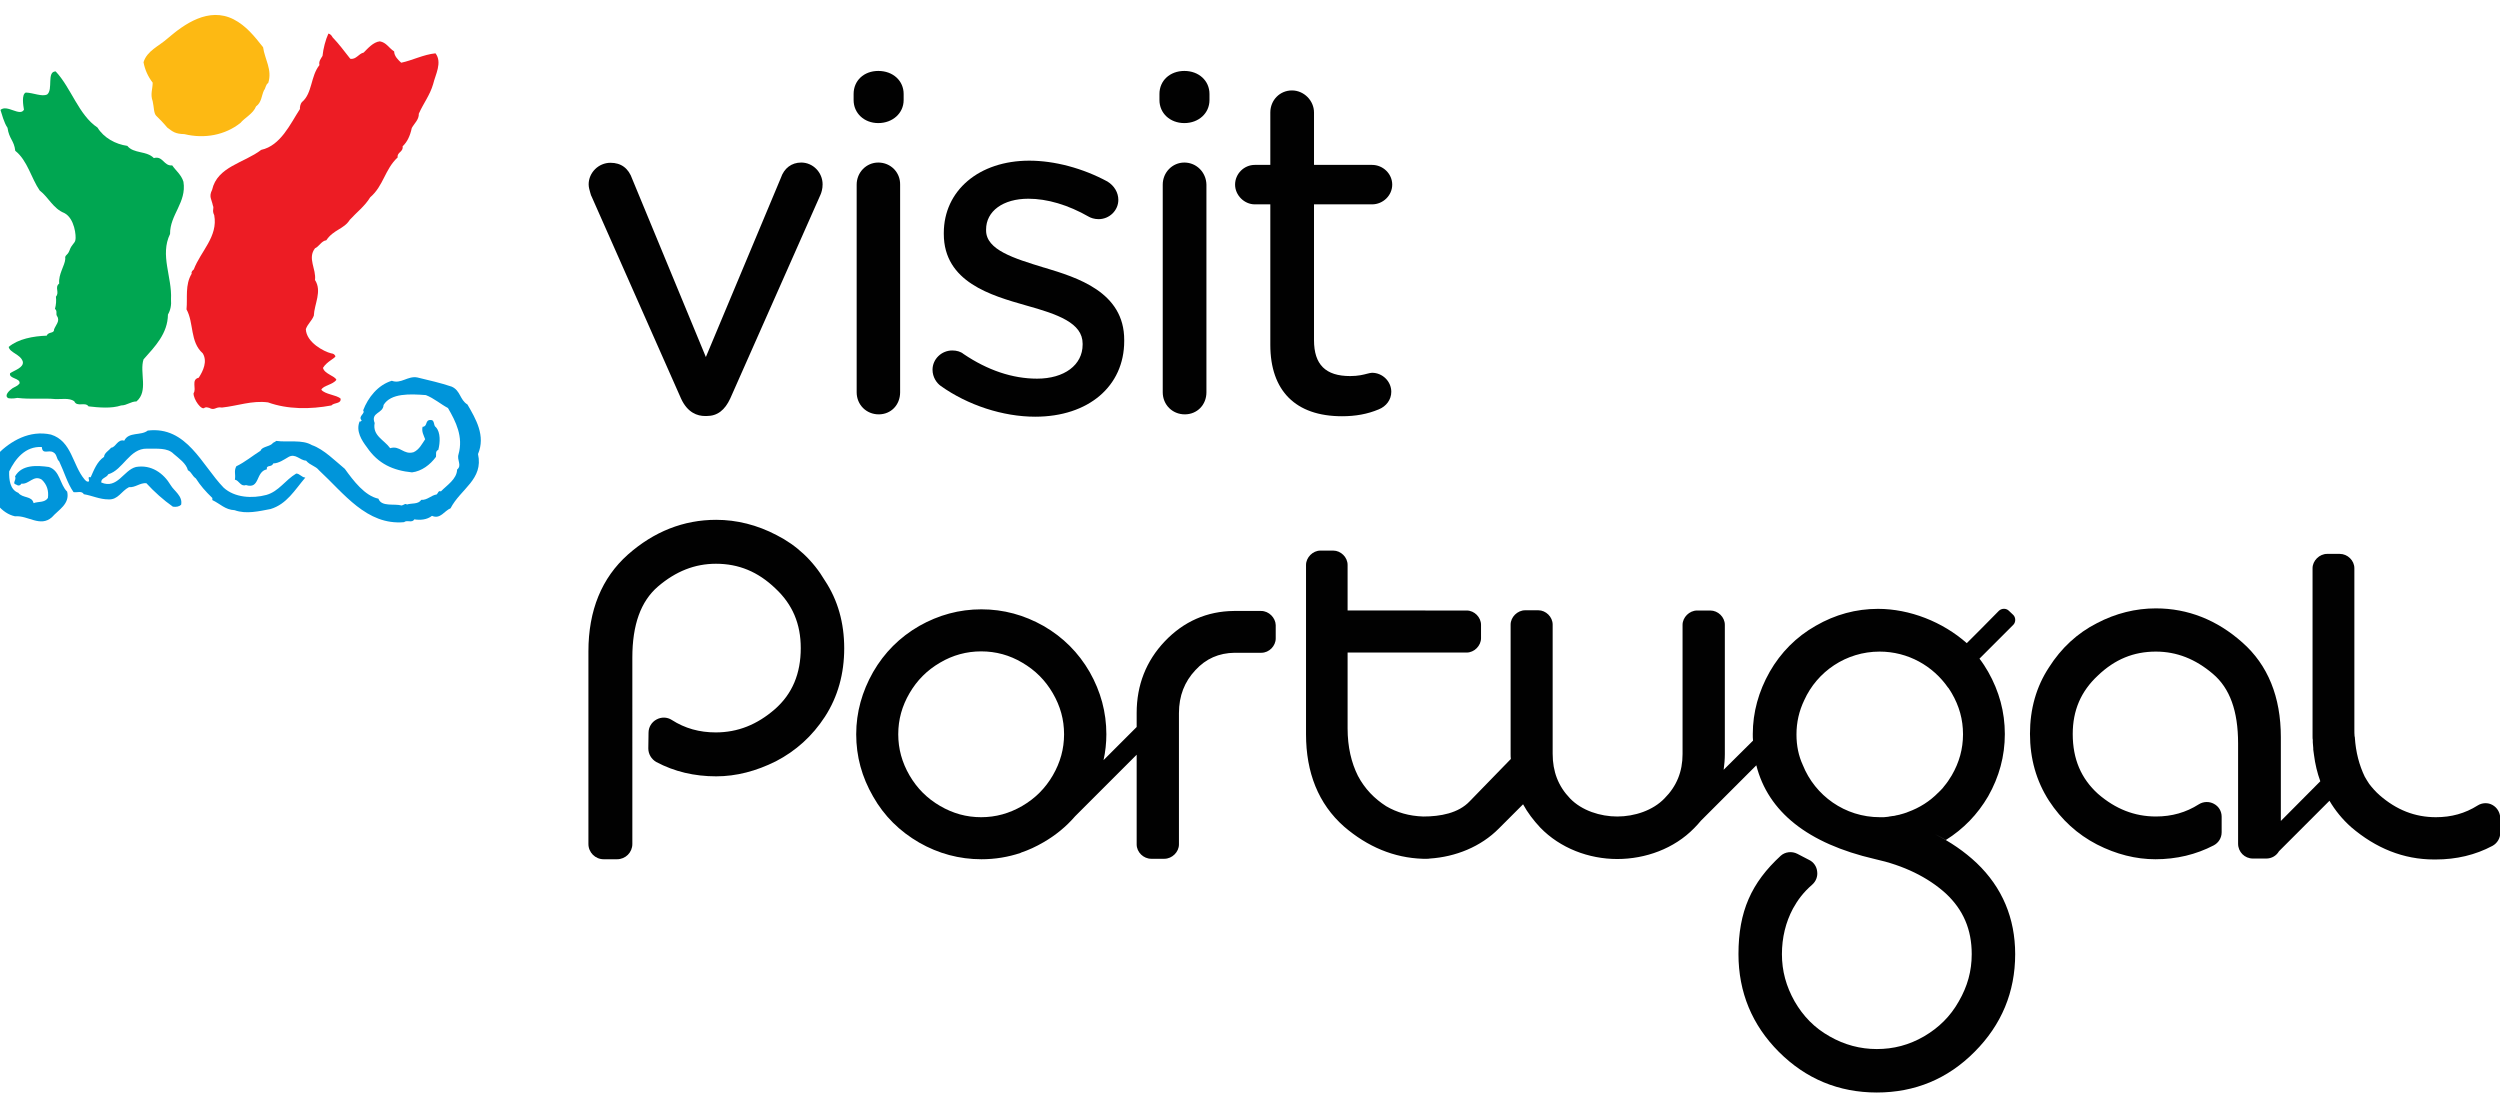 <?xml version="1.0" encoding="utf-8"?>
<!-- Generator: Adobe Illustrator 18.0.0, SVG Export Plug-In . SVG Version: 6.00 Build 0)  -->
<!DOCTYPE svg PUBLIC "-//W3C//DTD SVG 1.1//EN" "http://www.w3.org/Graphics/SVG/1.1/DTD/svg11.dtd">
<svg version="1.1" id="Layer_1" xmlns="http://www.w3.org/2000/svg" xmlns:xlink="http://www.w3.org/1999/xlink" x="0px" y="0px"
	 viewBox="0 0 1064.3 465.3" enable-background="new 0 0 1064.3 465.3" xml:space="preserve">
<g>
	<g>
		<path fill="#0095DA" d="M192.3,164.6c3.8,1.7,3.4,5.6,6.7,7.6c3.6,6.2,7.8,13.3,4.5,21.1c2.4,10.8-7.4,14.8-11.7,23.1
			c-2.6,1-4.3,4.8-7.9,3.2c-2.1,1.7-5.1,1.9-7.5,1.5c-1,1.7-3.1,0.1-4.4,1.2c-15.9,1.4-25.6-12.3-36.2-22.1c-1.5-1.9-3.7-2-5.5-4.1
			c-2.6-0.1-4.5-3.2-7.4-1.6c-2.1,1.2-4.1,2.7-6.6,2.8c-0.6,1.8-3,0.4-2.7,2.5c-4.9,1-2.8,8.6-8.9,6.7c-2.3,0.8-2.9-2-4.7-2.3
			c0.4-2.4-0.5-3.6,0.6-5.7c3.6-1.7,7.1-4.6,10.3-6.6c0.6-1.7,3.4-1.7,4.9-2.9c0.4-0.7,1.2-0.7,1.8-1.3c5.1,0.7,11-0.7,15.2,1.8
			c5,1.7,10.1,6.9,14,10.1c3.6,5,8.5,11.5,14.3,12.7c1.3,3.6,6.7,2,9.9,2.9c0.7-0.1,1.7-1.1,2.2-0.4c2-0.7,4.9,0,6.1-2
			c2.6,0.2,4.3-2,6.6-2.3c0.6-0.5,0.7-1.8,1.8-1.3c2.5-2.6,6.8-5.2,6.9-9.3c2.2-1.8-0.2-4,0.6-6.5c2.1-7.4-1.1-13.9-4.5-19.7
			c-2.9-1.5-6-4.2-9.4-5.5c-6.7-0.5-14.9-0.9-18,4.2c-0.2,3.8-5.6,3-3.8,7.7c-1,5.4,4,7.1,6.6,10.7c4.2-1.3,5.7,3,10,1.7
			c2.4-1.1,3.6-3.6,4.9-5.5c-0.6-1.7-1.6-3.2-1.1-5.3c2.2-0.1,1-2.8,3.2-2.9c2.2-0.2,1.2,2.3,2.5,3.1c2,2.2,1.8,6.5,1,9.6
			c-1.4,0.6-0.8,2-1,3c-2.5,3.4-6.1,6.1-10.2,6.6c-8-0.8-14.4-3.6-19.2-10.7c-2.2-2.9-4.8-6.9-3.1-11c0.4,0.2,0.6-0.1,0.9-0.4
			c-1.8-1.8,1.7-2.9,0.6-4.3c2.1-5.5,6.3-10.8,12.2-12.6c3.9,1.5,6.8-2.2,10.9-1.4C182.6,161.9,187.6,163,192.3,164.6"/>
		<path fill="#0095DA" d="M95.2,207.6c4.7,4.3,12.2,4.7,18.2,3.1c5.3-1.5,8-6.3,12.7-9.1c1.5,0,2.4,1.7,3.9,1.7
			c-4.6,5.4-7.9,11.3-14.8,13.4c-4.8,0.9-10.4,2.3-15.3,0.5c-4.1-0.2-6.1-2.7-9.5-4.3c0-0.3,0-0.6,0-0.9c-3-2.9-5.1-5.3-7-8.3
			c-1.8-1.3-1.7-2.6-3.4-3.5c-0.7-2.9-3.9-5.1-6.1-7c-2.6-2.7-7.2-2.1-11.3-2.2c-7.5-0.2-10.2,9.1-16.5,10.9c-0.8,1.6-3.1,1.5-3,3.5
			c6.9,3,9.5-5.3,14.8-6.6c6.5-1.1,11.7,2.6,14.8,7.8c1.4,2.4,5.2,4.6,4.4,8.3c-0.9,0.8-2.1,1-3.5,0.8c-4-2.8-8-6.4-11.3-10
			c-2.8-0.2-4.6,1.9-7.4,1.7c-3.3,1.7-4.6,5.4-8.7,5.2c-3.8,0-6.9-1.6-10.5-2.2c-0.9-1.6-2.9-0.6-4.4-0.9c-2.6-3.7-4-8.7-6.1-13.1
			c-1.3-1.1-0.8-3-2.6-3.9c-2-1.1-4.5,1.2-4.8-2.2c-7-0.4-11.3,5-13.9,10.4c-0.1,3.6,0.4,7.8,3.9,9.1c1.8,2.4,5.8,1.2,6.5,4.4
			c2-0.8,4.7-0.1,6.1-2.2c0.4-3.1-0.4-5.7-2.6-7.8c-3.5-2.2-5.4,2.1-8.7,1.7c-0.5,0.9-1.4,1-2.2,0.4c-2-0.5,0.3-2-0.5-3.5
			c2.9-5.1,9.3-4.7,14.4-4c4.8,1.5,4.7,7.6,7.8,10.5c1.2,5.3-3.7,7.7-6.5,10.9c-5,4.4-10.2-0.9-15.7-0.4c-2.8-0.6-5.3-2.3-7.4-4.8
			c-3.2-5.4-3.4-13.6-1.3-19.5c1.1-0.1,1.4-1.3,1.3-2.2c5.6-5.6,13.6-10.3,22.7-8.3c8.9,2.8,9.1,12.9,14.3,19.1
			c0.5,0.5,0.9,1.1,1.7,0.9c0.8-0.3-0.9-2.4,0.9-1.8c1.4-3.1,2.7-6.7,5.7-8.7c0.1-1.7,2-2.6,3-3.9c2-0.1,2.7-3.8,5.6-3
			c1.9-3.9,7.1-2,10-4.3C79.5,181.3,85.9,198,95.2,207.6"/>
		<path fill="#FDB913" d="M112,20.1c0.7,5.1,4,9.6,2.2,15.2c-1.2,0.8-1.1,2.4-1.8,3.1c-1.1,2.3-1,5.2-3.4,6.9
			c-1.2,3.1-4.9,4.9-6.6,7c-6.5,5.2-15.3,6.9-23.9,4.8c-3.8-0.1-4.8-0.9-7.3-2.8c-1.3-1.6-3.7-4.1-4.6-4.9c-1.2-1.1-1-3.7-1.6-6.3
			c-1.1-3,0-5.2,0-7.9c-2-2.6-3.3-5.5-3.9-8.7c1.5-4.9,6.5-6.8,10.2-10.1c7.2-6.2,17.5-13.5,28.1-8.2C104.8,11,108.2,15.3,112,20.1"
			/>
		<path fill="#ED1C24" d="M141.6,15.9c2.6,2.7,5,5.9,7.5,9.1c2.5,0.5,3.6-2.2,5.7-2.6c1.8-1.8,4.1-4.5,6.9-4.8
			c2.8,0.5,3.7,2.7,6.1,4.3c0,2,1.8,3.7,3,4.8c4.8-1,9.5-3.5,14.6-4c3,3.9-0.1,9.2-1,13.1c-1.4,4.8-4.1,8.1-6.1,12.6
			c0.1,2.5-1.9,4.1-3,6.1c-0.7,3.3-1.9,5.9-3.9,7.8c0.4,2.4-2.5,2.5-2.1,4.7c-5.5,5.1-6,12.1-11.7,17c-2.3,3.8-5.8,6.4-8.7,9.6
			c-2.5,4-6.9,4.1-10,8.7c-2,0.2-3.1,2.7-4.8,3.4c-3.3,4.3,0.6,8.8,0,13.5c3.1,4.8-0.3,10.2-0.5,15.2c-0.9,2.3-2.5,3.3-3.4,5.7
			c0.2,5.7,7.8,9.6,10.7,10.3c1.2,0.2,1.4,0.4,1.9,1.2c0,0.9-3.6,2.2-5.3,5c0.6,2.6,5.1,3.4,5.7,5.1c-1.5,2.1-5.6,2.4-6.4,4.2
			c1.5,2,6.5,2.2,8.2,3.8c0.3,2.3-2.8,1.6-3.9,2.9c-9,1.7-18.7,1.7-27-1.3c-6.8-0.9-13,1.5-19.6,2.2c-2.8-0.5-3,1.5-5.5,0.1
			c-0.5,0-0.9-0.4-1.8-0.1c-1.3,1.6-4.9-3.5-4.8-6.1c1.4-1.9-1.2-5.8,2.2-6.6c1.9-2.9,3.8-7,1.7-10.4c-5.5-4.9-3.7-12.9-6.9-18.7
			c0.5-5-0.7-10.4,2.2-15.2c-0.3-0.9,0.6-1.5,0.9-1.8c2.9-7.7,10.4-14,8.7-23.1c-1.1-2.2,0.1-2.7-0.6-4.2c-0.5-2.6-1.8-3.6-0.3-6.6
			c2.2-9.9,13.6-11.4,20.9-17c8.3-1.8,12.4-11.1,16.5-17.4c-0.1-0.6,0.1-2.2,0.9-3c4.4-3.7,3.6-11,7.4-15.7
			c-0.4-1.6,0.6-2.7,1.3-3.9c0.3-3.1,1.3-6.9,2.5-9.5C140.4,14.4,141.1,14.9,141.6,15.9"/>
		<path fill="#00A651" d="M23.7,30.4c6.6,7,9.8,18.6,17.8,23.9c2.7,4.4,7.7,7.1,12.7,7.8c2.7,3.4,8.2,2,11.3,5.2
			c3.9-1.1,4.2,3.5,7.8,3.1c1.6,2.3,3.9,4,4.8,7c1.4,8.8-5.8,14-5.7,22.2c-4.4,9,0.9,18.3,0.4,27.8c0.2,2.5-0.2,4.6-1.3,6.5
			C71.4,142,66,147.5,61.1,153c-1.8,5.6,2.2,13.5-3,17.9c-2.4,0-4.1,1.7-6.5,1.7c-4.1,1.4-9.6,0.9-13.9,0.4
			c-1.5-2.1-4.9,0.5-6.1-2.2c-2.1-1.5-5.7-0.8-7.9-0.9c-5.5-0.5-10.3,0.2-16.3-0.5c-2,0.4-3.5,0.2-3.9,0.1c-1.9-1.1,0.5-3.3,1.8-4.2
			c2.3-1.2,2.1-1.1,3-2c0.6-2.4-4.7-2-4-4.4c1.7-1.2,6-2.4,5.4-5c-1-3.1-5.5-3.7-6-6.2c4-3.4,10.4-4.6,16.2-4.8
			c0.7-1.8,3.2-0.8,3.1-2.6c0.6-1.8,2.7-3.6,1.3-5.7c-0.7-1,0.3-2.1-0.9-3.1c0.5-1.9,0.6-3.5,0.4-5.2c1.7-1.9-0.7-3.9,1.4-5.6
			c-0.4-4,2.4-7.6,2.6-10.5c-0.3-1.8,0.9-1.2,1.8-3.6c0.9-2.6,2.2-2.9,2.5-4.4c0.4-1.6-0.3-9.2-4.7-11.5c-4.8-1.9-6.8-6.8-10.5-9.6
			c-3.6-5.2-5.2-12.8-10.4-16.9c-0.5-4.5-2.6-4.9-3.3-9.8c-1.5-2.1-2.5-6.1-3-7.6c2.8-2.5,8.3,3,10-0.1C9.9,45,9.1,40.1,11,39.4
			c3.2,0.1,6.9,1.9,9.1,0.8C22.7,38.1,19.8,30.4,23.7,30.4"/>
	</g>
	<g>
		<path fill="#010101" d="M1061.1,342.7c-1.9-1.1-4.4-1-6.3,0.2c-5.4,3.4-11.2,5-17.8,5c-8.9,0-16.8-3.1-24-9.4
			c-1.7-1.5-3.1-3.1-4.4-4.8c-0.7-1-1.3-2.1-1.9-3.1c-2.3-4.8-3.8-10.3-4.2-16.7c0-0.1,0-0.2,0-0.3l-0.1,0c-0.1-1-0.1-2.1-0.1-3.2
			v-13v-55.5c0-3.3-2.9-6.1-6.2-6.1h-5.4c-3.3,0-6.2,2.9-6.2,6.1v18v0.2v52.7c0,0.2,0,0.3,0,0.5c0,0.1,0,0.2,0,0.3
			c0,0.5,0,1,0.1,1.4c0,0.3,0,0.6,0,1c0.1,0.9,0.1,1.7,0.2,2.5c0,0.2,0,0.4,0,0.6c0.1,0.8,0.2,1.5,0.3,2.2c0.5,4,1.4,7.7,2.7,11.3
			L971,349.5v-35.7c0-17.1-5.5-30.7-16.4-40.3c-10.8-9.6-23.2-14.5-36.8-14.5c-8.6,0-17.1,2.1-25.1,6.3
			c-8.3,4.2-15.2,10.6-20.4,18.8c-5.4,8.2-8.1,17.7-8.1,28.3c0,10.6,2.7,20.1,8.1,28.5c5.3,8.1,12.1,14.3,20.4,18.6
			c8.2,4.2,16.6,6.3,24.9,6.3c9,0,17.3-2,24.8-5.9c2.1-1.1,3.4-3.2,3.4-5.6v-6.6c0-2.3-1.2-4.4-3.3-5.5c-2-1.1-4.5-1-6.4,0.2
			c-5.5,3.5-11.5,5.2-18.3,5.2c-9.1,0-17.2-3.2-24.6-9.6c-7.2-6.5-10.8-14.8-10.8-25.5c0-10.1,3.5-18.2,10.7-24.9
			c7.2-6.9,15.2-10.2,24.7-10.2c8.8,0,16.8,3.1,24.3,9.5c7.2,6.1,10.7,15.8,10.7,29.6v42.7c0,3.5,2.8,6.3,6.3,6.3h5.7
			c2.3,0,4.3-1.2,5.4-3.1l0,0l2-2l19.5-19.5c2.4,4.1,5.5,7.9,9.2,11.2c10.5,9,22.3,13.8,35.3,13.8c0,0,0.1,0,0.1,0
			c0.2,0,0.4,0,0.6,0c8.8,0,16.9-1.9,24.2-5.8c2-1.1,3.3-3.2,3.3-5.5v-6.5C1064.3,345.9,1063.1,343.8,1061.1,342.7z"/>
		<path fill="#010101" d="M841.5,367.4c-5.2-4.9-11.2-9-17.8-12.3c1.6,0.8,3.2,1.6,4.7,2.5c7.5-4.7,13.5-10.9,18-18.6
			c4.7-8.3,7.1-17.1,7.1-26.5c0-9.4-2.4-18.2-7.1-26.5c-1.1-1.9-2.3-3.8-3.7-5.6l6.3-6.3l8.1-8.1c1.1-1.1,1.1-3.1,0-4.2l-1.9-1.8
			c-1.1-1.1-3-1.1-4.2,0l-8,8.1l-2,2l-3.7,3.7c-10.3-9.1-24.3-14.6-37.8-14.6c-9.3,0-18.2,2.4-26.5,7.2
			c-8.3,4.7-14.9,11.4-19.6,19.6c-4.7,8.3-7.2,17.2-7.2,26.5c0,0.9,0,1.9,0.1,2.8l-12.5,12.4c0.3-2.2,0.5-4.4,0.5-6.7v-55
			c0-3.3-2.9-6.1-6.2-6.1h-5.6c-3.3,0-6.2,2.9-6.2,6.1v55c0,7.5-2.5,13.7-7.7,18.9c-4.9,5.1-12.7,7.7-20.1,7.7
			c-7.2,0-15.1-2.5-20.1-7.7c-5-5.2-7.4-11.4-7.4-19v-55c0-3.3-2.9-6.1-6.1-6.1h-5.6c-3.3,0-6.2,2.9-6.2,6.1v55c0,0.8,0,1.5,0.1,2.2
			l-17.5,18c-4.8,5.1-12.5,6.5-19.8,6.5c-6-0.2-11.2-1.7-15.8-4.4c-5-3.2-9.1-7.4-12-12.9c-2.8-5.6-4.4-12.3-4.4-20.2v-13v-19.3
			h10.6h7.9h5.8h26.4c3.2,0,6.1-2.9,6.1-6.1v-5.7c0-3.2-2.8-6.1-6.1-6.1H598h-5.8h-7.9h-10.6v-19.4c0-3.3-2.9-6.1-6.1-6.1h-5.5
			c-3.2,0-6.1,2.9-6.1,6.1v19.4v18v34.7c0,16.2,5.2,29.6,16.2,39.3c10,8.6,21.2,13.3,33.5,13.7v0c0.2,0,0.4,0,0.6,0
			c0.4,0,0.8,0,1.2,0c0.4,0,0.8,0,1.2-0.1c10.9-0.7,21.7-5,29.4-12.8l3.2-3.2l5.3-5.3l1.8-1.8c1.9,3.5,4.4,6.8,7.3,9.9
			c8.5,8.8,20.7,13.4,32.8,13.4c12,0,24.2-4.4,32.7-13.1c1-1,2-2.1,2.9-3.2l23.6-23.6c5,19.8,21.9,33.3,50.4,39.9
			c12.3,2.7,22.6,7.7,30.3,14.7c7.4,6.9,11,15.3,11,25.8c0,7.2-1.8,13.7-5.5,20.1c-3.6,6.4-8.5,11.2-14.8,14.9
			c-6.4,3.7-13,5.4-20.1,5.4c-7.1,0-13.8-1.8-20.1-5.4c-6.4-3.6-11.2-8.5-14.9-14.9c-3.6-6.4-5.4-12.9-5.4-20.1
			c0-7,1.6-13.6,4.7-19.4c2-3.6,4.3-6.8,8.2-10.2c1.6-1.4,2.4-3.5,2.1-5.6c-0.2-2.1-1.5-4-3.4-4.9l-5-2.6c-2.3-1.2-5.2-0.9-7.1,0.8
			c-12.5,11.5-18,23.7-18,41.9c0,16.2,5.8,30.2,17.2,41.6c11.5,11.5,25.5,17.3,41.7,17.3c16.2,0,30.2-5.8,41.6-17.3
			c11.5-11.5,17.3-25.5,17.3-41.6C857.9,390.9,852.4,377.8,841.5,367.4z M842.7,280.6C842.7,280.6,842.7,280.6,842.7,280.6
			L842.7,280.6C842.7,280.6,842.7,280.6,842.7,280.6z M811.1,346.1c-0.2,0.1-0.4,0.1-0.6,0.2c-0.5,0.1-0.9,0.3-1.4,0.4
			c-0.1,0-0.2,0-0.3,0.1c-0.5,0.1-1,0.2-1.4,0.3c-0.2,0-0.3,0-0.4,0.1c-0.4,0.1-0.9,0.2-1.3,0.2c-0.5,0.1-0.9,0.1-1.3,0.2
			c-0.2,0-0.3,0-0.4,0.1c-0.7,0.1-1.4,0.1-2,0.2h-0.1c-0.5,0-1.1,0-1.6,0c-14.9,0-27.6-9.2-32.8-22.2c-1.8-3.9-2.7-8.2-2.7-13
			c0-5.2,1.1-10,3.3-14.6c5.5-12.2,17.8-20.7,32.1-20.7c12.1,0,22.7,6.1,29.1,15.3c0.1,0.1,0.1,0.1,0.2,0.2c0.5,0.7,0.9,1.4,1.4,2.2
			c3.2,5.5,4.8,11.2,4.8,17.5c0,6.2-1.6,12-4.8,17.5c-1,1.7-2.1,3.3-3.3,4.7c-0.1,0.1-0.2,0.3-0.3,0.4c-0.2,0.3-0.5,0.6-0.8,0.9
			c-0.4,0.4-0.7,0.8-1.1,1.1c0,0.1-0.1,0.2-0.2,0.2c-3.6,3.7-8,6.5-13,8.3C811.8,345.9,811.4,346,811.1,346.1z"/>
		<path fill="#010101" d="M536.9,260.1h-11.6v0c-11.5,0.1-21.4,4.5-29.4,12.9c-8,8.4-12,18.7-12,30.5v6l-14.1,14.1
			c0.8-3.6,1.2-7.3,1.2-11c0-9.4-2.4-18.2-7.1-26.5c-4.8-8.3-11.3-14.8-19.6-19.6c-8.3-4.7-17.1-7.1-26.5-7.1
			c-9.4,0-18.2,2.4-26.5,7.1c-8.3,4.8-14.8,11.3-19.6,19.6c-4.7,8.3-7.2,17.1-7.2,26.5c0,9.4,2.4,18.2,7.2,26.5
			c4.7,8.3,11.3,14.8,19.6,19.6c8.2,4.7,17.1,7.1,26.5,7.1c5.8,0,11.3-0.9,16.7-2.7c0,0,0,0,0,0l0.1-0.1c3.3-1.1,6.5-2.6,9.6-4.4
			c5.2-3,9.7-6.7,13.5-11.1l26.2-26.2v38.2c0,3.3,2.9,6.1,6.2,6.1h5.6c3.3,0,6.2-2.9,6.2-6.1v-55.9c0-7.4,2.4-13.4,7-18.3
			c4.5-4.9,10-7.3,16.7-7.4h11.4c3.3,0,6.1-2.9,6.1-6.1v-5.7C543,263,540.2,260.1,536.9,260.1z M400.2,343.1c-5.5-3.2-9.8-7.5-13-13
			c-3.2-5.5-4.8-11.3-4.8-17.5c0-6.3,1.6-12,4.8-17.5c3.2-5.5,7.5-9.8,13-13c5.4-3.2,11.3-4.8,17.5-4.8c6.3,0,12.1,1.6,17.5,4.8
			c5.5,3.2,9.8,7.5,13,13c3.2,5.5,4.8,11.2,4.8,17.5c0,6.2-1.6,12-4.8,17.5c-3.2,5.5-7.5,9.8-13,13c-5.5,3.2-11.3,4.8-17.5,4.8
			C411.4,347.9,405.7,346.3,400.2,343.1z"/>
		<path fill="#010101" d="M330.6,227.8c-8.2-4.3-16.9-6.5-25.7-6.5c-13.9,0-26.5,5-37.6,14.8c-11.1,9.9-16.8,23.7-16.8,41.2v82
			c0,3.6,2.9,6.5,6.5,6.5h5.7c3.6,0,6.5-2.9,6.5-6.5V280c0-14.1,3.6-24,10.9-30.3c7.6-6.5,15.7-9.7,24.7-9.7
			c9.7,0,17.9,3.4,25.3,10.5c7.3,6.8,10.8,15.1,10.8,25.4c0,10.9-3.6,19.5-11,26c-7.6,6.6-15.8,9.9-25.2,9.9
			c-6.9,0-13.1-1.7-18.7-5.3c-2-1.3-4.5-1.3-6.5-0.2c-2.1,1.1-3.4,3.3-3.4,5.6l-0.1,6.7c0,2.4,1.3,4.6,3.4,5.8
			c7.7,4.1,16.2,6.1,25.5,6.1c8.5,0,17-2.2,25.4-6.4c8.5-4.4,15.5-10.7,20.9-19c5.5-8.5,8.2-18.3,8.2-29.1c0-10.8-2.7-20.5-8.2-28.8
			C346.1,238.6,339.1,232.1,330.6,227.8z"/>
	</g>
	<g>
		<path fill="#010101" d="M341.1,69.2c-4.1,0-7.3,2.4-8.7,6.6L300.5,152l-31.3-75.7c-1.6-4.7-4.8-7-9.3-7c-5.1,0-9.3,4.2-9.3,9.2
			c0,1.3,0.4,2.5,0.7,3.6c0.1,0.3,0.2,0.7,0.3,1c0,0.1,0,0.1,0.1,0.2l38.2,86.3c2.8,6.2,7.1,7.5,10.2,7.5h0.8c4.5,0,7.7-2.5,10-7.5
			l38.4-86.7c0.4-0.9,0.9-2.5,0.9-4.4C350.2,73.4,346.1,69.2,341.1,69.2z"/>
		<path fill="#010101" d="M373.9,30.2c-6.1,0-10.5,4.1-10.5,9.8v2.6c0,5.6,4.5,9.8,10.5,9.8c6.1,0,10.8-4.2,10.8-9.8V40
			C384.7,34.4,380.2,30.2,373.9,30.2z"/>
		<path fill="#010101" d="M373.9,69.2c-5.1,0-9.2,4.2-9.2,9.4v88.4c0,5.3,4.1,9.4,9.4,9.4c5.2,0,9.1-4,9.1-9.4V78.6
			C383.3,73.4,379.2,69.2,373.9,69.2z"/>
		<path fill="#010101" d="M444.8,114l-0.4-0.1c-12.7-3.9-24.6-7.5-24.6-15.8v-0.4c0-7.8,7.2-13.1,18-13.1c8,0,16.9,2.6,25.8,7.7
			c0.7,0.4,2.2,1,4.1,1c4.6,0,8.4-3.7,8.4-8.2c0-3.1-1.7-6-4.6-7.8c-10.5-5.7-22.6-8.9-33.3-8.9c-21.4,0-36.4,12.7-36.4,30.8v0.4
			c0,20.5,20.2,26.2,34.9,30.4c13.7,3.8,24.2,7.5,24.2,16.3v0.4c0,8.7-7.8,14.5-19.4,14.5c-10.5,0-21.1-3.6-31.3-10.5
			c-1.2-1-2.9-1.5-4.8-1.5c-4.6,0-8.4,3.7-8.4,8.2c0,3.2,1.8,5.7,3.5,6.9c11.5,8.2,26.5,13.1,40.2,13.1c22.7,0,37.9-13,37.9-32.2
			v-0.4C478.7,124.2,458.3,118.1,444.8,114z"/>
		<path fill="#010101" d="M504.2,69.2c-5.1,0-9.2,4.2-9.2,9.4v88.4c0,5.3,4.1,9.4,9.4,9.4c5.2,0,9.2-4,9.2-9.4V78.6
			C513.5,73.4,509.4,69.2,504.2,69.2z"/>
		<path fill="#010101" d="M504.2,30.2c-6.1,0-10.6,4.1-10.6,9.8v2.6c0,5.6,4.5,9.8,10.6,9.8c6.1,0,10.7-4.2,10.7-9.8V40
			C514.9,34.4,510.4,30.2,504.2,30.2z"/>
		<path fill="#010101" d="M584.1,158.7c-0.6,0-1.2,0.2-2.1,0.4c-1.5,0.4-3.8,1-7.2,1c-10.5,0-15.4-4.9-15.4-15.3V87h24.7
			c4.7,0,8.6-3.8,8.6-8.4c0-4.6-3.9-8.4-8.6-8.4h-24.7V47.9c0-5.1-4.3-9.4-9.4-9.4c-5.1,0-9.2,4.1-9.2,9.4v22.3h-6.6
			c-4.6,0-8.4,3.8-8.4,8.4c0,4.5,3.9,8.4,8.4,8.4h6.6v59.8c0,19.6,10.8,30.4,30.5,30.4c5.8,0,10.8-0.9,15.6-2.9
			c3.3-1.3,5.4-4.2,5.4-7.5C592.3,162.4,588.6,158.7,584.1,158.7z"/>
	</g>
</g>
</svg>
